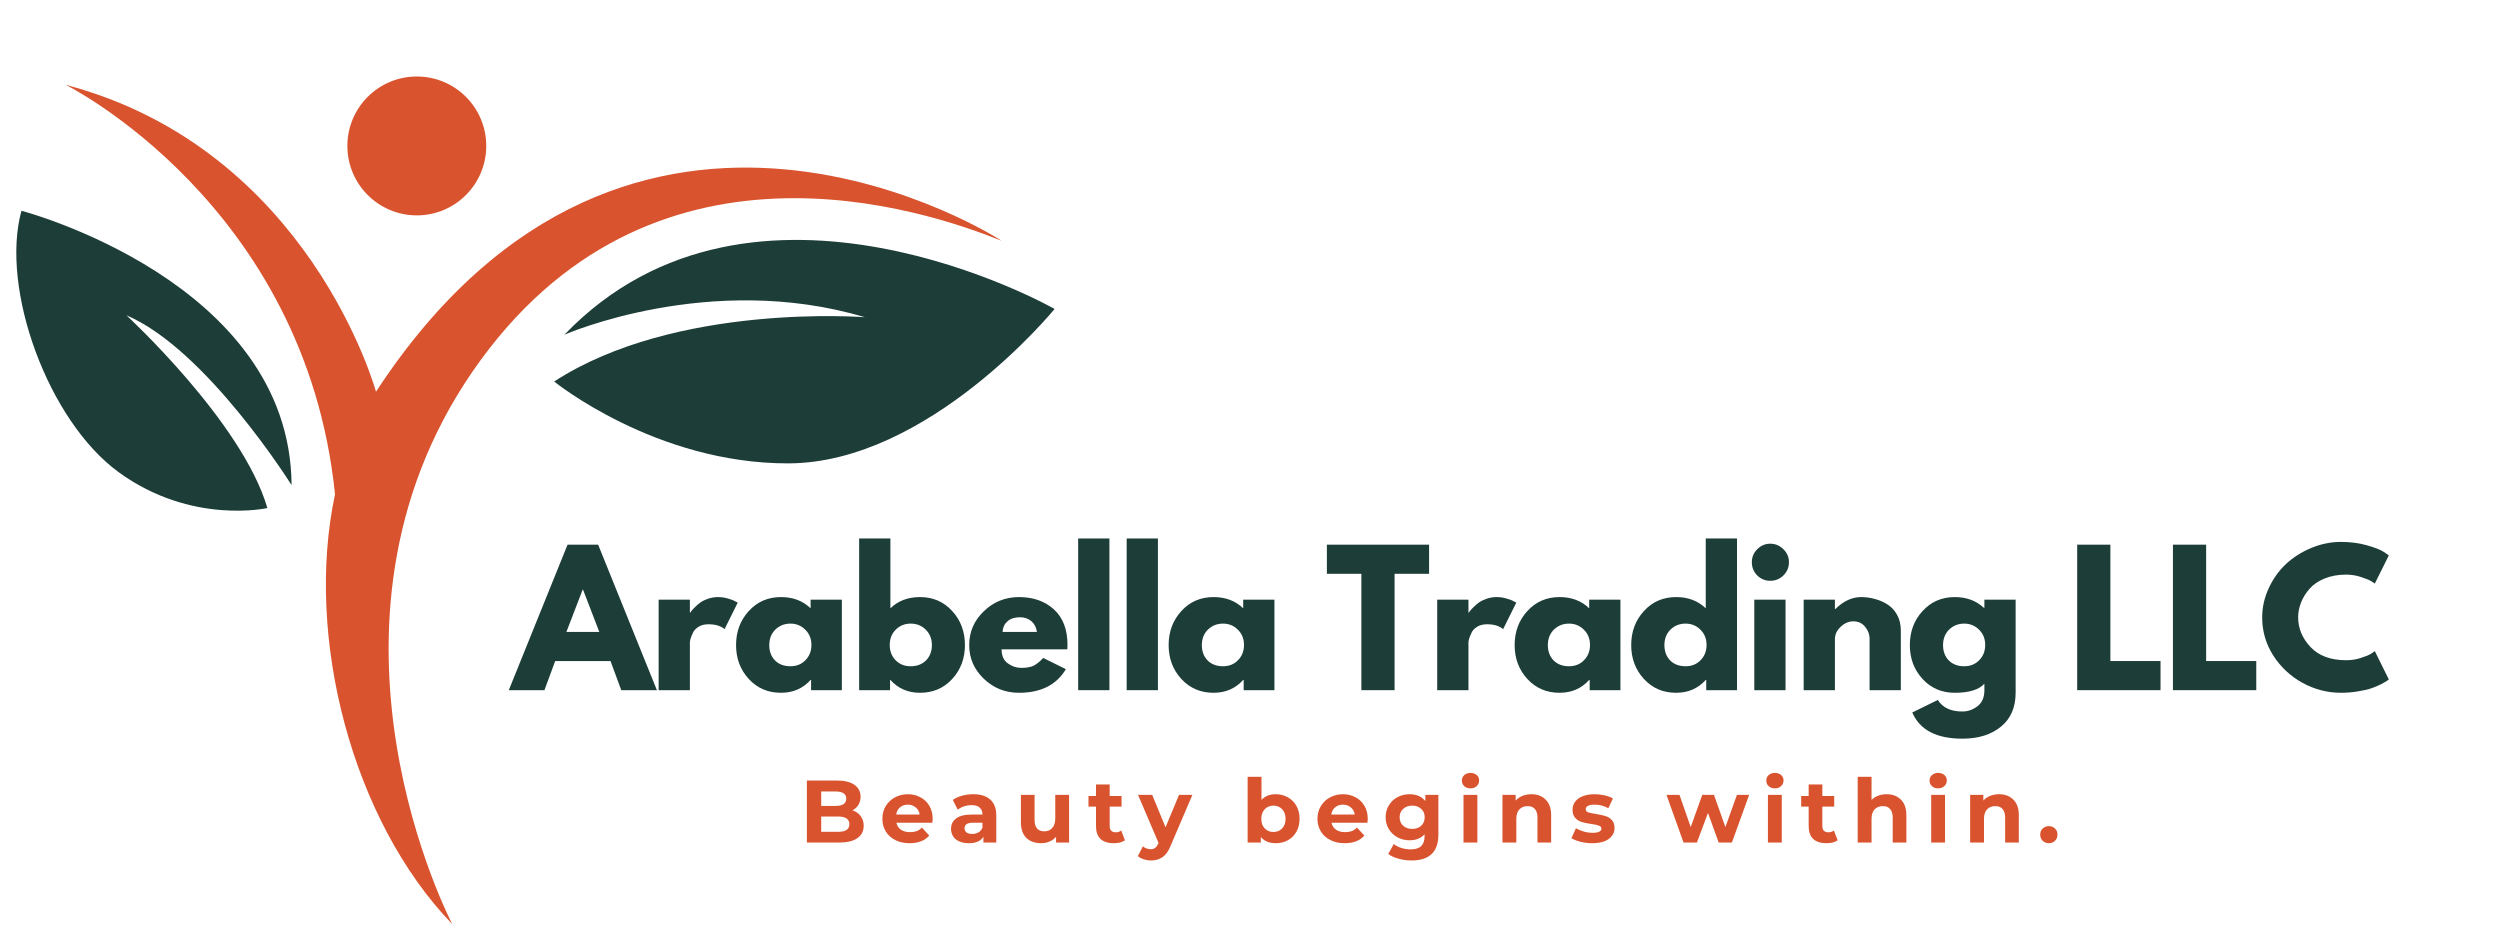 <svg xmlns="http://www.w3.org/2000/svg" xmlns:xlink="http://www.w3.org/1999/xlink" width="320" viewBox="0 0 240 90" height="120" preserveAspectRatio="xMidYMid meet"><defs><clipPath id="914c696727"><path d="M 53 23 L 101.25 23 L 101.25 45 L 53 45 Z M 53 23 "></path></clipPath></defs><g id="2c7e74c321"><g style="fill:#1d3d38;fill-opacity:1;"><g transform="translate(49.313, 66.257)"><path style="stroke:none" d="M 8.109 -13.969 L 13.75 0 L 10.328 0 L 9.297 -2.797 L 3.984 -2.797 L 2.953 0 L -0.469 0 L 5.172 -13.969 Z M 8.219 -5.594 L 6.656 -9.656 L 6.625 -9.656 L 5.062 -5.594 Z M 8.219 -5.594 "></path></g></g><g style="fill:#1d3d38;fill-opacity:1;"><g transform="translate(62.213, 66.257)"><path style="stroke:none" d="M 1.016 0 L 1.016 -8.688 L 4.016 -8.688 L 4.016 -7.438 L 4.047 -7.438 C 4.066 -7.477 4.102 -7.531 4.156 -7.594 C 4.207 -7.664 4.316 -7.785 4.484 -7.953 C 4.66 -8.129 4.844 -8.285 5.031 -8.422 C 5.219 -8.555 5.461 -8.676 5.766 -8.781 C 6.078 -8.883 6.391 -8.938 6.703 -8.938 C 7.035 -8.938 7.359 -8.891 7.672 -8.797 C 7.984 -8.711 8.211 -8.625 8.359 -8.531 L 8.609 -8.406 L 7.344 -5.859 C 6.977 -6.172 6.461 -6.328 5.797 -6.328 C 5.43 -6.328 5.117 -6.25 4.859 -6.094 C 4.598 -5.938 4.414 -5.742 4.312 -5.516 C 4.207 -5.297 4.129 -5.102 4.078 -4.938 C 4.035 -4.781 4.016 -4.66 4.016 -4.578 L 4.016 0 Z M 1.016 0 "></path></g></g><g style="fill:#1d3d38;fill-opacity:1;"><g transform="translate(70.271, 66.257)"><path style="stroke:none" d="M 1.609 -1.078 C 0.797 -1.961 0.391 -3.047 0.391 -4.328 C 0.391 -5.617 0.797 -6.707 1.609 -7.594 C 2.422 -8.488 3.453 -8.938 4.703 -8.938 C 5.859 -8.938 6.805 -8.578 7.547 -7.859 L 7.547 -8.688 L 10.547 -8.688 L 10.547 0 L 7.594 0 L 7.594 -0.984 L 7.547 -0.984 C 6.805 -0.16 5.859 0.25 4.703 0.25 C 3.453 0.25 2.422 -0.191 1.609 -1.078 Z M 4.156 -5.812 C 3.77 -5.426 3.578 -4.93 3.578 -4.328 C 3.578 -3.734 3.758 -3.242 4.125 -2.859 C 4.5 -2.484 4.992 -2.297 5.609 -2.297 C 6.191 -2.297 6.672 -2.488 7.047 -2.875 C 7.43 -3.258 7.625 -3.75 7.625 -4.344 C 7.625 -4.938 7.426 -5.426 7.031 -5.812 C 6.645 -6.195 6.172 -6.391 5.609 -6.391 C 5.035 -6.391 4.551 -6.195 4.156 -5.812 Z M 4.156 -5.812 "></path></g></g><g style="fill:#1d3d38;fill-opacity:1;"><g transform="translate(81.462, 66.257)"><path style="stroke:none" d="M 9.953 -7.594 C 10.766 -6.707 11.172 -5.617 11.172 -4.328 C 11.172 -3.047 10.766 -1.961 9.953 -1.078 C 9.141 -0.191 8.109 0.25 6.859 0.25 C 5.703 0.25 4.754 -0.16 4.016 -0.984 L 3.984 -0.984 L 3.984 0 L 1.016 0 L 1.016 -14.562 L 4.016 -14.562 L 4.016 -7.859 C 4.754 -8.578 5.703 -8.938 6.859 -8.938 C 8.109 -8.938 9.141 -8.488 9.953 -7.594 Z M 7.438 -2.859 C 7.812 -3.242 8 -3.734 8 -4.328 C 8 -4.93 7.801 -5.426 7.406 -5.812 C 7.02 -6.195 6.539 -6.391 5.969 -6.391 C 5.395 -6.391 4.914 -6.195 4.531 -5.812 C 4.145 -5.426 3.953 -4.938 3.953 -4.344 C 3.953 -3.75 4.141 -3.258 4.516 -2.875 C 4.891 -2.488 5.375 -2.297 5.969 -2.297 C 6.57 -2.297 7.062 -2.484 7.438 -2.859 Z M 7.438 -2.859 "></path></g></g><g style="fill:#1d3d38;fill-opacity:1;"><g transform="translate(92.652, 66.257)"><path style="stroke:none" d="M 9.812 -3.922 L 3.5 -3.922 C 3.5 -3.316 3.695 -2.867 4.094 -2.578 C 4.488 -2.285 4.922 -2.141 5.391 -2.141 C 5.867 -2.141 6.25 -2.203 6.531 -2.328 C 6.82 -2.461 7.145 -2.719 7.5 -3.094 L 9.672 -2.016 C 8.766 -0.504 7.266 0.25 5.172 0.25 C 3.859 0.25 2.734 -0.195 1.797 -1.094 C 0.859 -1.988 0.391 -3.066 0.391 -4.328 C 0.391 -5.598 0.859 -6.68 1.797 -7.578 C 2.734 -8.484 3.859 -8.938 5.172 -8.938 C 6.547 -8.938 7.664 -8.539 8.531 -7.75 C 9.395 -6.957 9.828 -5.82 9.828 -4.344 C 9.828 -4.133 9.82 -3.992 9.812 -3.922 Z M 3.594 -5.594 L 6.891 -5.594 C 6.828 -6.039 6.648 -6.383 6.359 -6.625 C 6.066 -6.875 5.695 -7 5.25 -7 C 4.75 -7 4.352 -6.867 4.062 -6.609 C 3.77 -6.348 3.613 -6.008 3.594 -5.594 Z M 3.594 -5.594 "></path></g></g><g style="fill:#1d3d38;fill-opacity:1;"><g transform="translate(102.488, 66.257)"><path style="stroke:none" d="M 1.016 0 L 1.016 -14.562 L 4.016 -14.562 L 4.016 0 Z M 1.016 0 "></path></g></g><g style="fill:#1d3d38;fill-opacity:1;"><g transform="translate(107.144, 66.257)"><path style="stroke:none" d="M 1.016 0 L 1.016 -14.562 L 4.016 -14.562 L 4.016 0 Z M 1.016 0 "></path></g></g><g style="fill:#1d3d38;fill-opacity:1;"><g transform="translate(111.799, 66.257)"><path style="stroke:none" d="M 1.609 -1.078 C 0.797 -1.961 0.391 -3.047 0.391 -4.328 C 0.391 -5.617 0.797 -6.707 1.609 -7.594 C 2.422 -8.488 3.453 -8.938 4.703 -8.938 C 5.859 -8.938 6.805 -8.578 7.547 -7.859 L 7.547 -8.688 L 10.547 -8.688 L 10.547 0 L 7.594 0 L 7.594 -0.984 L 7.547 -0.984 C 6.805 -0.16 5.859 0.25 4.703 0.25 C 3.453 0.25 2.422 -0.191 1.609 -1.078 Z M 4.156 -5.812 C 3.77 -5.426 3.578 -4.93 3.578 -4.328 C 3.578 -3.734 3.758 -3.242 4.125 -2.859 C 4.5 -2.484 4.992 -2.297 5.609 -2.297 C 6.191 -2.297 6.672 -2.488 7.047 -2.875 C 7.43 -3.258 7.625 -3.75 7.625 -4.344 C 7.625 -4.938 7.426 -5.426 7.031 -5.812 C 6.645 -6.195 6.172 -6.391 5.609 -6.391 C 5.035 -6.391 4.551 -6.195 4.156 -5.812 Z M 4.156 -5.812 "></path></g></g><g style="fill:#1d3d38;fill-opacity:1;"><g transform="translate(122.99, 66.257)"><path style="stroke:none" d=""></path></g></g><g style="fill:#1d3d38;fill-opacity:1;"><g transform="translate(127.239, 66.257)"><path style="stroke:none" d="M 0.141 -11.172 L 0.141 -13.969 L 9.953 -13.969 L 9.953 -11.172 L 6.641 -11.172 L 6.641 0 L 3.453 0 L 3.453 -11.172 Z M 0.141 -11.172 "></path></g></g><g style="fill:#1d3d38;fill-opacity:1;"><g transform="translate(136.956, 66.257)"><path style="stroke:none" d="M 1.016 0 L 1.016 -8.688 L 4.016 -8.688 L 4.016 -7.438 L 4.047 -7.438 C 4.066 -7.477 4.102 -7.531 4.156 -7.594 C 4.207 -7.664 4.316 -7.785 4.484 -7.953 C 4.66 -8.129 4.844 -8.285 5.031 -8.422 C 5.219 -8.555 5.461 -8.676 5.766 -8.781 C 6.078 -8.883 6.391 -8.938 6.703 -8.938 C 7.035 -8.938 7.359 -8.891 7.672 -8.797 C 7.984 -8.711 8.211 -8.625 8.359 -8.531 L 8.609 -8.406 L 7.344 -5.859 C 6.977 -6.172 6.461 -6.328 5.797 -6.328 C 5.43 -6.328 5.117 -6.25 4.859 -6.094 C 4.598 -5.938 4.414 -5.742 4.312 -5.516 C 4.207 -5.297 4.129 -5.102 4.078 -4.938 C 4.035 -4.781 4.016 -4.66 4.016 -4.578 L 4.016 0 Z M 1.016 0 "></path></g></g><g style="fill:#1d3d38;fill-opacity:1;"><g transform="translate(145.015, 66.257)"><path style="stroke:none" d="M 1.609 -1.078 C 0.797 -1.961 0.391 -3.047 0.391 -4.328 C 0.391 -5.617 0.797 -6.707 1.609 -7.594 C 2.422 -8.488 3.453 -8.938 4.703 -8.938 C 5.859 -8.938 6.805 -8.578 7.547 -7.859 L 7.547 -8.688 L 10.547 -8.688 L 10.547 0 L 7.594 0 L 7.594 -0.984 L 7.547 -0.984 C 6.805 -0.16 5.859 0.25 4.703 0.25 C 3.453 0.25 2.422 -0.191 1.609 -1.078 Z M 4.156 -5.812 C 3.77 -5.426 3.578 -4.93 3.578 -4.328 C 3.578 -3.734 3.758 -3.242 4.125 -2.859 C 4.5 -2.484 4.992 -2.297 5.609 -2.297 C 6.191 -2.297 6.672 -2.488 7.047 -2.875 C 7.43 -3.258 7.625 -3.75 7.625 -4.344 C 7.625 -4.938 7.426 -5.426 7.031 -5.812 C 6.645 -6.195 6.172 -6.391 5.609 -6.391 C 5.035 -6.391 4.551 -6.195 4.156 -5.812 Z M 4.156 -5.812 "></path></g></g><g style="fill:#1d3d38;fill-opacity:1;"><g transform="translate(156.205, 66.257)"><path style="stroke:none" d="M 1.609 -1.078 C 0.797 -1.961 0.391 -3.047 0.391 -4.328 C 0.391 -5.617 0.797 -6.707 1.609 -7.594 C 2.422 -8.488 3.453 -8.938 4.703 -8.938 C 5.859 -8.938 6.805 -8.578 7.547 -7.859 L 7.547 -14.562 L 10.547 -14.562 L 10.547 0 L 7.594 0 L 7.594 -0.984 L 7.547 -0.984 C 6.805 -0.16 5.859 0.25 4.703 0.25 C 3.453 0.25 2.422 -0.191 1.609 -1.078 Z M 4.156 -5.812 C 3.77 -5.426 3.578 -4.93 3.578 -4.328 C 3.578 -3.734 3.758 -3.242 4.125 -2.859 C 4.5 -2.484 4.992 -2.297 5.609 -2.297 C 6.191 -2.297 6.672 -2.488 7.047 -2.875 C 7.43 -3.258 7.625 -3.75 7.625 -4.344 C 7.625 -4.938 7.426 -5.426 7.031 -5.812 C 6.645 -6.195 6.172 -6.391 5.609 -6.391 C 5.035 -6.391 4.551 -6.195 4.156 -5.812 Z M 4.156 -5.812 "></path></g></g><g style="fill:#1d3d38;fill-opacity:1;"><g transform="translate(167.396, 66.257)"><path style="stroke:none" d="M 1.297 -13.531 C 1.648 -13.883 2.066 -14.062 2.547 -14.062 C 3.035 -14.062 3.457 -13.883 3.812 -13.531 C 4.164 -13.188 4.344 -12.77 4.344 -12.281 C 4.344 -11.789 4.164 -11.367 3.812 -11.016 C 3.457 -10.672 3.035 -10.5 2.547 -10.5 C 2.066 -10.5 1.648 -10.672 1.297 -11.016 C 0.953 -11.367 0.781 -11.789 0.781 -12.281 C 0.781 -12.77 0.953 -13.188 1.297 -13.531 Z M 1.016 -8.688 L 1.016 0 L 4.016 0 L 4.016 -8.688 Z M 1.016 -8.688 "></path></g></g><g style="fill:#1d3d38;fill-opacity:1;"><g transform="translate(172.136, 66.257)"><path style="stroke:none" d="M 1.016 0 L 1.016 -8.688 L 4.016 -8.688 L 4.016 -7.781 L 4.047 -7.781 C 4.828 -8.551 5.656 -8.938 6.531 -8.938 C 6.969 -8.938 7.395 -8.879 7.812 -8.766 C 8.238 -8.66 8.645 -8.488 9.031 -8.25 C 9.426 -8.008 9.742 -7.672 9.984 -7.234 C 10.223 -6.805 10.344 -6.301 10.344 -5.719 L 10.344 0 L 7.344 0 L 7.344 -4.906 C 7.344 -5.363 7.195 -5.758 6.906 -6.094 C 6.625 -6.438 6.254 -6.609 5.797 -6.609 C 5.336 -6.609 4.926 -6.43 4.562 -6.078 C 4.195 -5.734 4.016 -5.344 4.016 -4.906 L 4.016 0 Z M 1.016 0 "></path></g></g><g style="fill:#1d3d38;fill-opacity:1;"><g transform="translate(182.954, 66.257)"><path style="stroke:none" d="M 0.625 2.141 L 3.078 0.938 C 3.535 1.676 4.32 2.047 5.438 2.047 C 5.957 2.047 6.438 1.879 6.875 1.547 C 7.32 1.211 7.547 0.703 7.547 0.016 L 7.547 -0.625 C 7.023 -0.039 6.078 0.25 4.703 0.25 C 3.453 0.25 2.422 -0.191 1.609 -1.078 C 0.797 -1.961 0.391 -3.047 0.391 -4.328 C 0.391 -5.617 0.797 -6.707 1.609 -7.594 C 2.422 -8.488 3.453 -8.938 4.703 -8.938 C 5.828 -8.938 6.758 -8.594 7.5 -7.906 L 7.547 -7.906 L 7.547 -8.688 L 10.547 -8.688 L 10.547 0.234 C 10.547 1.648 10.078 2.738 9.141 3.5 C 8.203 4.27 6.969 4.656 5.438 4.656 C 2.945 4.656 1.344 3.816 0.625 2.141 Z M 4.156 -5.812 C 3.77 -5.426 3.578 -4.93 3.578 -4.328 C 3.578 -3.734 3.758 -3.242 4.125 -2.859 C 4.5 -2.484 4.992 -2.297 5.609 -2.297 C 6.191 -2.297 6.672 -2.488 7.047 -2.875 C 7.43 -3.258 7.625 -3.75 7.625 -4.344 C 7.625 -4.938 7.426 -5.426 7.031 -5.812 C 6.645 -6.195 6.172 -6.391 5.609 -6.391 C 5.035 -6.391 4.551 -6.195 4.156 -5.812 Z M 4.156 -5.812 "></path></g></g><g style="fill:#1d3d38;fill-opacity:1;"><g transform="translate(194.144, 66.257)"><path style="stroke:none" d=""></path></g></g><g style="fill:#1d3d38;fill-opacity:1;"><g transform="translate(198.394, 66.257)"><path style="stroke:none" d="M 4.203 -13.969 L 4.203 -2.797 L 9.016 -2.797 L 9.016 0 L 1.016 0 L 1.016 -13.969 Z M 4.203 -13.969 "></path></g></g><g style="fill:#1d3d38;fill-opacity:1;"><g transform="translate(207.586, 66.257)"><path style="stroke:none" d="M 4.203 -13.969 L 4.203 -2.797 L 9.016 -2.797 L 9.016 0 L 1.016 0 L 1.016 -13.969 Z M 4.203 -13.969 "></path></g></g><g style="fill:#1d3d38;fill-opacity:1;"><g transform="translate(216.779, 66.257)"><path style="stroke:none" d="M 8.453 -2.875 C 8.941 -2.875 9.41 -2.945 9.859 -3.094 C 10.316 -3.238 10.656 -3.379 10.875 -3.516 L 11.203 -3.75 L 12.547 -1.031 C 12.504 -1 12.441 -0.953 12.359 -0.891 C 12.285 -0.836 12.102 -0.734 11.812 -0.578 C 11.52 -0.43 11.211 -0.301 10.891 -0.188 C 10.566 -0.07 10.141 0.023 9.609 0.109 C 9.078 0.203 8.523 0.25 7.953 0.25 C 6.66 0.25 5.43 -0.066 4.266 -0.703 C 3.109 -1.336 2.172 -2.211 1.453 -3.328 C 0.742 -4.453 0.391 -5.664 0.391 -6.969 C 0.391 -7.945 0.598 -8.883 1.016 -9.781 C 1.43 -10.688 1.984 -11.461 2.672 -12.109 C 3.367 -12.754 4.18 -13.27 5.109 -13.656 C 6.035 -14.039 6.984 -14.234 7.953 -14.234 C 8.859 -14.234 9.691 -14.125 10.453 -13.906 C 11.223 -13.688 11.766 -13.473 12.078 -13.266 L 12.547 -12.938 L 11.203 -10.234 C 11.117 -10.297 11 -10.375 10.844 -10.469 C 10.688 -10.57 10.367 -10.703 9.891 -10.859 C 9.422 -11.016 8.941 -11.094 8.453 -11.094 C 7.68 -11.094 6.988 -10.969 6.375 -10.719 C 5.77 -10.469 5.289 -10.141 4.938 -9.734 C 4.582 -9.328 4.312 -8.891 4.125 -8.422 C 3.938 -7.953 3.844 -7.477 3.844 -7 C 3.844 -5.938 4.238 -4.984 5.031 -4.141 C 5.832 -3.297 6.973 -2.875 8.453 -2.875 Z M 8.453 -2.875 "></path></g></g><g style="fill:#d9532e;fill-opacity:1;"><g transform="translate(76.758, 80.886)"><path style="stroke:none" d="M 5.078 -3.094 C 5.41 -2.988 5.672 -2.805 5.859 -2.547 C 6.055 -2.297 6.156 -1.988 6.156 -1.625 C 6.156 -1.102 5.953 -0.703 5.547 -0.422 C 5.148 -0.141 4.562 0 3.781 0 L 0.703 0 L 0.703 -5.953 L 3.609 -5.953 C 4.336 -5.953 4.895 -5.812 5.281 -5.531 C 5.664 -5.25 5.859 -4.875 5.859 -4.406 C 5.859 -4.113 5.789 -3.852 5.656 -3.625 C 5.52 -3.406 5.328 -3.227 5.078 -3.094 Z M 2.078 -4.906 L 2.078 -3.516 L 3.438 -3.516 C 3.781 -3.516 4.039 -3.57 4.219 -3.688 C 4.395 -3.812 4.484 -3.988 4.484 -4.219 C 4.484 -4.445 4.395 -4.617 4.219 -4.734 C 4.039 -4.848 3.781 -4.906 3.438 -4.906 Z M 3.688 -1.031 C 4.039 -1.031 4.312 -1.086 4.5 -1.203 C 4.688 -1.328 4.781 -1.516 4.781 -1.766 C 4.781 -2.254 4.414 -2.5 3.688 -2.5 L 2.078 -2.5 L 2.078 -1.031 Z M 3.688 -1.031 "></path></g></g><g style="fill:#d9532e;fill-opacity:1;"><g transform="translate(84.442, 80.886)"><path style="stroke:none" d="M 5.094 -2.266 C 5.094 -2.254 5.082 -2.133 5.062 -1.906 L 1.609 -1.906 C 1.672 -1.625 1.816 -1.398 2.047 -1.234 C 2.273 -1.078 2.566 -1 2.922 -1 C 3.148 -1 3.359 -1.031 3.547 -1.094 C 3.734 -1.164 3.906 -1.281 4.062 -1.438 L 4.766 -0.672 C 4.336 -0.18 3.707 0.062 2.875 0.062 C 2.363 0.062 1.91 -0.035 1.516 -0.234 C 1.117 -0.43 0.812 -0.707 0.594 -1.062 C 0.375 -1.426 0.266 -1.832 0.266 -2.281 C 0.266 -2.727 0.367 -3.129 0.578 -3.484 C 0.797 -3.848 1.086 -4.129 1.453 -4.328 C 1.828 -4.535 2.25 -4.641 2.719 -4.641 C 3.164 -4.641 3.566 -4.539 3.922 -4.344 C 4.285 -4.156 4.57 -3.879 4.781 -3.516 C 4.988 -3.16 5.094 -2.742 5.094 -2.266 Z M 2.719 -3.641 C 2.414 -3.641 2.16 -3.551 1.953 -3.375 C 1.754 -3.207 1.633 -2.977 1.594 -2.688 L 3.844 -2.688 C 3.801 -2.977 3.676 -3.207 3.469 -3.375 C 3.258 -3.551 3.008 -3.641 2.719 -3.641 Z M 2.719 -3.641 "></path></g></g><g style="fill:#d9532e;fill-opacity:1;"><g transform="translate(90.987, 80.886)"><path style="stroke:none" d="M 2.453 -4.641 C 3.16 -4.641 3.703 -4.469 4.078 -4.125 C 4.461 -3.789 4.656 -3.285 4.656 -2.609 L 4.656 0 L 3.422 0 L 3.422 -0.562 C 3.172 -0.145 2.703 0.062 2.016 0.062 C 1.672 0.062 1.367 0.004 1.109 -0.109 C 0.848 -0.223 0.648 -0.383 0.516 -0.594 C 0.379 -0.812 0.312 -1.051 0.312 -1.312 C 0.312 -1.738 0.473 -2.07 0.797 -2.312 C 1.117 -2.562 1.613 -2.688 2.281 -2.688 L 3.328 -2.688 C 3.328 -2.977 3.238 -3.203 3.062 -3.359 C 2.895 -3.516 2.633 -3.594 2.281 -3.594 C 2.031 -3.594 1.785 -3.551 1.547 -3.469 C 1.316 -3.395 1.117 -3.289 0.953 -3.156 L 0.484 -4.094 C 0.734 -4.27 1.031 -4.406 1.375 -4.5 C 1.727 -4.594 2.086 -4.641 2.453 -4.641 Z M 2.359 -0.828 C 2.578 -0.828 2.773 -0.879 2.953 -0.984 C 3.129 -1.086 3.254 -1.238 3.328 -1.438 L 3.328 -1.906 L 2.422 -1.906 C 1.879 -1.906 1.609 -1.727 1.609 -1.375 C 1.609 -1.207 1.672 -1.07 1.797 -0.969 C 1.93 -0.875 2.117 -0.828 2.359 -0.828 Z M 2.359 -0.828 "></path></g></g><g style="fill:#d9532e;fill-opacity:1;"><g transform="translate(97.413, 80.886)"><path style="stroke:none" d="M 5.219 -4.578 L 5.219 0 L 3.969 0 L 3.969 -0.547 C 3.789 -0.348 3.578 -0.195 3.328 -0.094 C 3.086 0.008 2.828 0.062 2.547 0.062 C 1.941 0.062 1.461 -0.109 1.109 -0.453 C 0.766 -0.797 0.594 -1.305 0.594 -1.984 L 0.594 -4.578 L 1.906 -4.578 L 1.906 -2.188 C 1.906 -1.445 2.219 -1.078 2.844 -1.078 C 3.156 -1.078 3.406 -1.18 3.594 -1.391 C 3.789 -1.598 3.891 -1.906 3.891 -2.312 L 3.891 -4.578 Z M 5.219 -4.578 "></path></g></g><g style="fill:#d9532e;fill-opacity:1;"><g transform="translate(104.434, 80.886)"><path style="stroke:none" d="M 3.562 -0.219 C 3.426 -0.125 3.266 -0.051 3.078 0 C 2.891 0.039 2.691 0.062 2.484 0.062 C 1.941 0.062 1.52 -0.07 1.219 -0.344 C 0.926 -0.625 0.781 -1.035 0.781 -1.578 L 0.781 -3.453 L 0.062 -3.453 L 0.062 -4.469 L 0.781 -4.469 L 0.781 -5.578 L 2.094 -5.578 L 2.094 -4.469 L 3.234 -4.469 L 3.234 -3.453 L 2.094 -3.453 L 2.094 -1.594 C 2.094 -1.395 2.141 -1.242 2.234 -1.141 C 2.336 -1.035 2.484 -0.984 2.672 -0.984 C 2.879 -0.984 3.055 -1.039 3.203 -1.156 Z M 3.562 -0.219 "></path></g></g><g style="fill:#d9532e;fill-opacity:1;"><g transform="translate(109.313, 80.886)"><path style="stroke:none" d="M 5.156 -4.578 L 3.078 0.281 C 2.867 0.812 2.609 1.18 2.297 1.391 C 1.992 1.609 1.625 1.719 1.188 1.719 C 0.945 1.719 0.711 1.68 0.484 1.609 C 0.254 1.535 0.066 1.43 -0.078 1.297 L 0.406 0.359 C 0.5 0.453 0.613 0.52 0.75 0.562 C 0.883 0.613 1.016 0.641 1.141 0.641 C 1.328 0.641 1.477 0.594 1.594 0.5 C 1.707 0.414 1.805 0.273 1.891 0.078 L 1.906 0.031 L -0.062 -4.578 L 1.297 -4.578 L 2.578 -1.469 L 3.875 -4.578 Z M 5.156 -4.578 "></path></g></g><g style="fill:#d9532e;fill-opacity:1;"><g transform="translate(115.577, 80.886)"><path style="stroke:none" d=""></path></g></g><g style="fill:#d9532e;fill-opacity:1;"><g transform="translate(119.164, 80.886)"><path style="stroke:none" d="M 3.312 -4.641 C 3.738 -4.641 4.125 -4.539 4.469 -4.344 C 4.82 -4.145 5.098 -3.867 5.297 -3.516 C 5.492 -3.16 5.594 -2.75 5.594 -2.281 C 5.594 -1.812 5.492 -1.398 5.297 -1.047 C 5.098 -0.691 4.82 -0.414 4.469 -0.219 C 4.125 -0.031 3.738 0.062 3.312 0.062 C 2.688 0.062 2.207 -0.133 1.875 -0.531 L 1.875 0 L 0.609 0 L 0.609 -6.312 L 1.938 -6.312 L 1.938 -4.094 C 2.27 -4.457 2.727 -4.641 3.312 -4.641 Z M 3.078 -1.016 C 3.422 -1.016 3.703 -1.129 3.922 -1.359 C 4.141 -1.586 4.25 -1.895 4.25 -2.281 C 4.25 -2.664 4.141 -2.973 3.922 -3.203 C 3.703 -3.43 3.422 -3.547 3.078 -3.547 C 2.742 -3.547 2.469 -3.43 2.25 -3.203 C 2.031 -2.973 1.922 -2.664 1.922 -2.281 C 1.922 -1.895 2.031 -1.586 2.25 -1.359 C 2.469 -1.129 2.742 -1.016 3.078 -1.016 Z M 3.078 -1.016 "></path></g></g><g style="fill:#d9532e;fill-opacity:1;"><g transform="translate(126.211, 80.886)"><path style="stroke:none" d="M 5.094 -2.266 C 5.094 -2.254 5.082 -2.133 5.062 -1.906 L 1.609 -1.906 C 1.672 -1.625 1.816 -1.398 2.047 -1.234 C 2.273 -1.078 2.566 -1 2.922 -1 C 3.148 -1 3.359 -1.031 3.547 -1.094 C 3.734 -1.164 3.906 -1.281 4.062 -1.438 L 4.766 -0.672 C 4.336 -0.18 3.707 0.062 2.875 0.062 C 2.363 0.062 1.91 -0.035 1.516 -0.234 C 1.117 -0.43 0.812 -0.707 0.594 -1.062 C 0.375 -1.426 0.266 -1.832 0.266 -2.281 C 0.266 -2.727 0.367 -3.129 0.578 -3.484 C 0.797 -3.848 1.086 -4.129 1.453 -4.328 C 1.828 -4.535 2.25 -4.641 2.719 -4.641 C 3.164 -4.641 3.566 -4.539 3.922 -4.344 C 4.285 -4.156 4.57 -3.879 4.781 -3.516 C 4.988 -3.16 5.094 -2.742 5.094 -2.266 Z M 2.719 -3.641 C 2.414 -3.641 2.16 -3.551 1.953 -3.375 C 1.754 -3.207 1.633 -2.977 1.594 -2.688 L 3.844 -2.688 C 3.801 -2.977 3.676 -3.207 3.469 -3.375 C 3.258 -3.551 3.008 -3.641 2.719 -3.641 Z M 2.719 -3.641 "></path></g></g><g style="fill:#d9532e;fill-opacity:1;"><g transform="translate(132.756, 80.886)"><path style="stroke:none" d="M 5.328 -4.578 L 5.328 -0.766 C 5.328 0.078 5.109 0.703 4.672 1.109 C 4.234 1.516 3.598 1.719 2.766 1.719 C 2.316 1.719 1.895 1.66 1.5 1.547 C 1.102 1.441 0.773 1.289 0.516 1.094 L 1.047 0.141 C 1.234 0.297 1.473 0.422 1.766 0.516 C 2.066 0.609 2.363 0.656 2.656 0.656 C 3.113 0.656 3.453 0.551 3.672 0.344 C 3.891 0.133 4 -0.176 4 -0.594 L 4 -0.797 C 3.656 -0.41 3.176 -0.219 2.562 -0.219 C 2.133 -0.219 1.75 -0.312 1.406 -0.5 C 1.062 -0.688 0.785 -0.945 0.578 -1.281 C 0.367 -1.613 0.266 -2 0.266 -2.438 C 0.266 -2.863 0.367 -3.242 0.578 -3.578 C 0.785 -3.922 1.062 -4.18 1.406 -4.359 C 1.75 -4.547 2.133 -4.641 2.562 -4.641 C 3.219 -4.641 3.723 -4.422 4.078 -3.984 L 4.078 -4.578 Z M 2.828 -1.312 C 3.172 -1.312 3.453 -1.41 3.672 -1.609 C 3.898 -1.816 4.016 -2.094 4.016 -2.438 C 4.016 -2.77 3.898 -3.035 3.672 -3.234 C 3.453 -3.441 3.172 -3.547 2.828 -3.547 C 2.473 -3.547 2.18 -3.441 1.953 -3.234 C 1.723 -3.035 1.609 -2.77 1.609 -2.438 C 1.609 -2.094 1.723 -1.816 1.953 -1.609 C 2.18 -1.41 2.473 -1.312 2.828 -1.312 Z M 2.828 -1.312 "></path></g></g><g style="fill:#d9532e;fill-opacity:1;"><g transform="translate(139.888, 80.886)"><path style="stroke:none" d="M 0.609 -4.578 L 1.938 -4.578 L 1.938 0 L 0.609 0 Z M 1.281 -5.203 C 1.031 -5.203 0.828 -5.273 0.672 -5.422 C 0.523 -5.566 0.453 -5.742 0.453 -5.953 C 0.453 -6.16 0.523 -6.332 0.672 -6.469 C 0.828 -6.613 1.031 -6.688 1.281 -6.688 C 1.52 -6.688 1.719 -6.617 1.875 -6.484 C 2.031 -6.348 2.109 -6.176 2.109 -5.969 C 2.109 -5.75 2.031 -5.566 1.875 -5.422 C 1.719 -5.273 1.52 -5.203 1.281 -5.203 Z M 1.281 -5.203 "></path></g></g><g style="fill:#d9532e;fill-opacity:1;"><g transform="translate(143.628, 80.886)"><path style="stroke:none" d="M 3.391 -4.641 C 3.953 -4.641 4.406 -4.469 4.75 -4.125 C 5.102 -3.789 5.281 -3.289 5.281 -2.625 L 5.281 0 L 3.969 0 L 3.969 -2.406 C 3.969 -2.77 3.883 -3.039 3.719 -3.219 C 3.562 -3.406 3.332 -3.5 3.031 -3.5 C 2.695 -3.5 2.43 -3.395 2.234 -3.188 C 2.035 -2.977 1.938 -2.672 1.938 -2.266 L 1.938 0 L 0.609 0 L 0.609 -4.578 L 1.875 -4.578 L 1.875 -4.031 C 2.051 -4.227 2.27 -4.379 2.531 -4.484 C 2.789 -4.586 3.078 -4.641 3.391 -4.641 Z M 3.391 -4.641 "></path></g></g><g style="fill:#d9532e;fill-opacity:1;"><g transform="translate(150.683, 80.886)"><path style="stroke:none" d="M 2.156 0.062 C 1.77 0.062 1.395 0.016 1.031 -0.078 C 0.676 -0.172 0.391 -0.285 0.172 -0.422 L 0.609 -1.375 C 0.816 -1.25 1.062 -1.145 1.344 -1.062 C 1.633 -0.977 1.922 -0.938 2.203 -0.938 C 2.766 -0.938 3.047 -1.07 3.047 -1.344 C 3.047 -1.477 2.969 -1.57 2.812 -1.625 C 2.656 -1.688 2.422 -1.738 2.109 -1.781 C 1.734 -1.832 1.422 -1.895 1.172 -1.969 C 0.93 -2.039 0.723 -2.172 0.547 -2.359 C 0.367 -2.547 0.281 -2.812 0.281 -3.156 C 0.281 -3.445 0.363 -3.703 0.531 -3.922 C 0.695 -4.148 0.941 -4.328 1.266 -4.453 C 1.586 -4.578 1.961 -4.641 2.391 -4.641 C 2.711 -4.641 3.035 -4.602 3.359 -4.531 C 3.68 -4.457 3.945 -4.359 4.156 -4.234 L 3.719 -3.297 C 3.312 -3.523 2.867 -3.641 2.391 -3.641 C 2.109 -3.641 1.895 -3.598 1.75 -3.516 C 1.613 -3.441 1.547 -3.344 1.547 -3.219 C 1.547 -3.07 1.617 -2.969 1.766 -2.906 C 1.922 -2.852 2.164 -2.801 2.5 -2.75 C 2.875 -2.688 3.18 -2.617 3.422 -2.547 C 3.66 -2.484 3.867 -2.359 4.047 -2.172 C 4.223 -1.984 4.312 -1.723 4.312 -1.391 C 4.312 -1.098 4.223 -0.844 4.047 -0.625 C 3.879 -0.406 3.633 -0.234 3.312 -0.109 C 2.988 0.004 2.602 0.062 2.156 0.062 Z M 2.156 0.062 "></path></g></g><g style="fill:#d9532e;fill-opacity:1;"><g transform="translate(156.378, 80.886)"><path style="stroke:none" d=""></path></g></g><g style="fill:#d9532e;fill-opacity:1;"><g transform="translate(159.965, 80.886)"><path style="stroke:none" d="M 7.953 -4.578 L 6.297 0 L 5.031 0 L 4 -2.844 L 2.938 0 L 1.656 0 L 0.016 -4.578 L 1.266 -4.578 L 2.344 -1.484 L 3.453 -4.578 L 4.578 -4.578 L 5.672 -1.484 L 6.781 -4.578 Z M 7.953 -4.578 "></path></g></g><g style="fill:#d9532e;fill-opacity:1;"><g transform="translate(169.111, 80.886)"><path style="stroke:none" d="M 0.609 -4.578 L 1.938 -4.578 L 1.938 0 L 0.609 0 Z M 1.281 -5.203 C 1.031 -5.203 0.828 -5.273 0.672 -5.422 C 0.523 -5.566 0.453 -5.742 0.453 -5.953 C 0.453 -6.16 0.523 -6.332 0.672 -6.469 C 0.828 -6.613 1.031 -6.688 1.281 -6.688 C 1.52 -6.688 1.719 -6.617 1.875 -6.484 C 2.031 -6.348 2.109 -6.176 2.109 -5.969 C 2.109 -5.75 2.031 -5.566 1.875 -5.422 C 1.719 -5.273 1.52 -5.203 1.281 -5.203 Z M 1.281 -5.203 "></path></g></g><g style="fill:#d9532e;fill-opacity:1;"><g transform="translate(172.851, 80.886)"><path style="stroke:none" d="M 3.562 -0.219 C 3.426 -0.125 3.266 -0.051 3.078 0 C 2.891 0.039 2.691 0.062 2.484 0.062 C 1.941 0.062 1.52 -0.07 1.219 -0.344 C 0.926 -0.625 0.781 -1.035 0.781 -1.578 L 0.781 -3.453 L 0.062 -3.453 L 0.062 -4.469 L 0.781 -4.469 L 0.781 -5.578 L 2.094 -5.578 L 2.094 -4.469 L 3.234 -4.469 L 3.234 -3.453 L 2.094 -3.453 L 2.094 -1.594 C 2.094 -1.395 2.141 -1.242 2.234 -1.141 C 2.336 -1.035 2.484 -0.984 2.672 -0.984 C 2.879 -0.984 3.055 -1.039 3.203 -1.156 Z M 3.562 -0.219 "></path></g></g><g style="fill:#d9532e;fill-opacity:1;"><g transform="translate(177.73, 80.886)"><path style="stroke:none" d="M 3.391 -4.641 C 3.953 -4.641 4.406 -4.469 4.75 -4.125 C 5.102 -3.789 5.281 -3.289 5.281 -2.625 L 5.281 0 L 3.969 0 L 3.969 -2.406 C 3.969 -2.77 3.883 -3.039 3.719 -3.219 C 3.562 -3.406 3.332 -3.5 3.031 -3.5 C 2.695 -3.5 2.43 -3.395 2.234 -3.188 C 2.035 -2.977 1.938 -2.672 1.938 -2.266 L 1.938 0 L 0.609 0 L 0.609 -6.312 L 1.938 -6.312 L 1.938 -4.094 C 2.113 -4.27 2.328 -4.406 2.578 -4.5 C 2.828 -4.594 3.098 -4.641 3.391 -4.641 Z M 3.391 -4.641 "></path></g></g><g style="fill:#d9532e;fill-opacity:1;"><g transform="translate(184.785, 80.886)"><path style="stroke:none" d="M 0.609 -4.578 L 1.938 -4.578 L 1.938 0 L 0.609 0 Z M 1.281 -5.203 C 1.031 -5.203 0.828 -5.273 0.672 -5.422 C 0.523 -5.566 0.453 -5.742 0.453 -5.953 C 0.453 -6.16 0.523 -6.332 0.672 -6.469 C 0.828 -6.613 1.031 -6.688 1.281 -6.688 C 1.52 -6.688 1.719 -6.617 1.875 -6.484 C 2.031 -6.348 2.109 -6.176 2.109 -5.969 C 2.109 -5.75 2.031 -5.566 1.875 -5.422 C 1.719 -5.273 1.52 -5.203 1.281 -5.203 Z M 1.281 -5.203 "></path></g></g><g style="fill:#d9532e;fill-opacity:1;"><g transform="translate(188.525, 80.886)"><path style="stroke:none" d="M 3.391 -4.641 C 3.953 -4.641 4.406 -4.469 4.75 -4.125 C 5.102 -3.789 5.281 -3.289 5.281 -2.625 L 5.281 0 L 3.969 0 L 3.969 -2.406 C 3.969 -2.77 3.883 -3.039 3.719 -3.219 C 3.562 -3.406 3.332 -3.5 3.031 -3.5 C 2.695 -3.5 2.43 -3.395 2.234 -3.188 C 2.035 -2.977 1.938 -2.672 1.938 -2.266 L 1.938 0 L 0.609 0 L 0.609 -4.578 L 1.875 -4.578 L 1.875 -4.031 C 2.051 -4.227 2.27 -4.379 2.531 -4.484 C 2.789 -4.586 3.078 -4.641 3.391 -4.641 Z M 3.391 -4.641 "></path></g></g><g style="fill:#d9532e;fill-opacity:1;"><g transform="translate(195.58, 80.886)"><path style="stroke:none" d="M 1.109 0.062 C 0.879 0.062 0.68 -0.016 0.516 -0.172 C 0.359 -0.328 0.281 -0.523 0.281 -0.766 C 0.281 -1.004 0.359 -1.195 0.516 -1.344 C 0.68 -1.5 0.879 -1.578 1.109 -1.578 C 1.348 -1.578 1.547 -1.5 1.703 -1.344 C 1.859 -1.195 1.938 -1.004 1.938 -0.766 C 1.938 -0.523 1.859 -0.328 1.703 -0.172 C 1.547 -0.016 1.348 0.062 1.109 0.062 Z M 1.109 0.062 "></path></g></g><path style=" stroke:none;fill-rule:evenodd;fill:#d9532e;fill-opacity:1;" d="M 43.422 88.723 C 43.422 88.723 28.445 60.234 45.375 35.652 C 62.305 11.07 88.84 20.188 96.164 23.117 C 96.164 23.117 60.676 0 36.094 37.605 C 36.094 37.605 29.746 14.328 6.305 8.141 C 6.305 8.141 29.328 19.578 32.16 47.465 C 29.234 61.156 33.812 78.77 43.422 88.723 Z M 43.422 88.723 "></path><path style=" stroke:none;fill-rule:evenodd;fill:#d9532e;fill-opacity:1;" d="M 40.016 7.344 C 43.695 7.344 46.68 10.328 46.68 14.008 C 46.68 17.691 43.695 20.676 40.016 20.676 C 36.332 20.676 33.348 17.691 33.348 14.008 C 33.348 10.328 36.332 7.344 40.016 7.344 Z M 40.016 7.344 "></path><g clip-rule="nonzero" clip-path="url(#914c696727)"><path style=" stroke:none;fill-rule:evenodd;fill:#1d3d38;fill-opacity:1;" d="M 101.242 29.66 C 101.242 29.66 72.355 13.219 54.188 32.129 C 54.188 32.129 68.16 26.008 83.023 30.453 C 83.023 30.453 64.902 29.02 53.199 36.625 C 53.199 36.625 62.922 44.516 75.68 44.484 C 89.176 44.453 101.242 29.66 101.242 29.66 Z M 101.242 29.66 "></path></g><path style=" stroke:none;fill-rule:evenodd;fill:#1d3d38;fill-opacity:1;" d="M 2.059 20.234 C 2.059 20.234 27.863 26.992 27.992 46.574 C 27.992 46.574 19.836 33.539 12.133 30.266 C 12.133 30.266 23.266 40.512 25.668 48.773 C 25.668 48.773 18.402 50.418 11.41 45.344 C 4.598 40.402 0.004 27.672 2.059 20.238 Z M 2.059 20.234 "></path></g></svg>